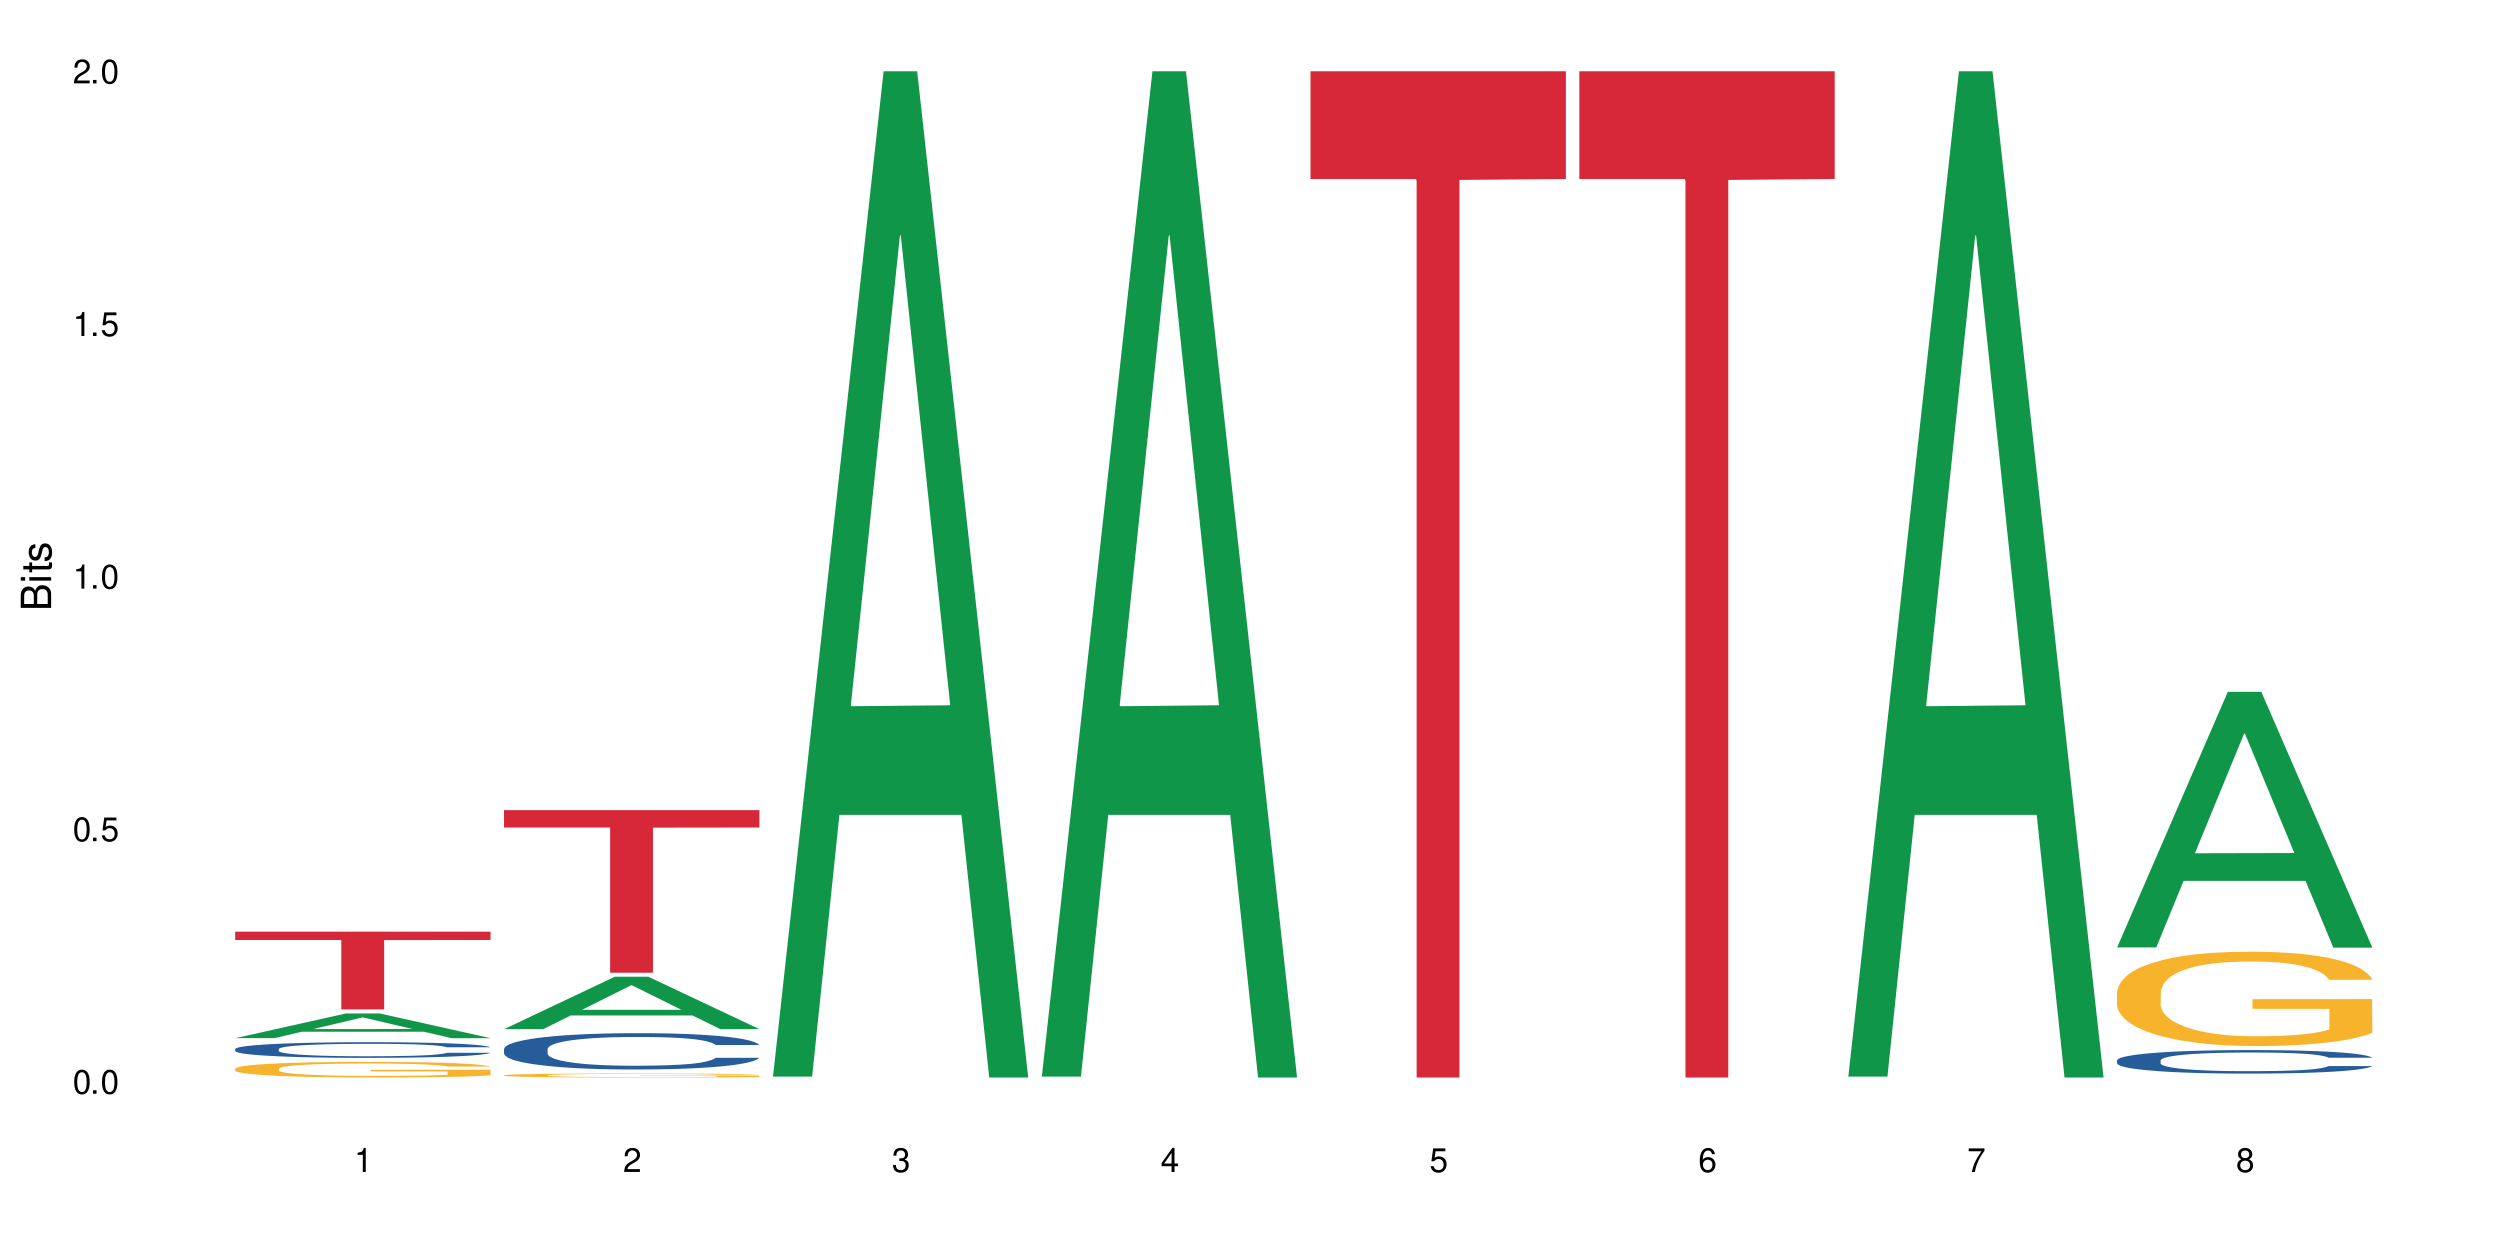 <?xml version="1.0" encoding="UTF-8"?>
<svg xmlns="http://www.w3.org/2000/svg" xmlns:xlink="http://www.w3.org/1999/xlink" width="720" height="360" viewBox="0 0 720 360">
<defs>
<g>
<g id="glyph-0-0">
</g>
<g id="glyph-0-1">
<path d="M 2.641 -6.938 C 2 -6.938 1.422 -6.656 1.078 -6.172 C 0.641 -5.562 0.406 -4.641 0.406 -3.359 C 0.406 -1.016 1.188 0.219 2.641 0.219 C 4.078 0.219 4.859 -1.016 4.859 -3.297 C 4.859 -4.641 4.656 -5.547 4.203 -6.172 C 3.844 -6.656 3.281 -6.938 2.641 -6.938 Z M 2.641 -6.188 C 3.547 -6.188 4 -5.25 4 -3.375 C 4 -1.406 3.562 -0.484 2.625 -0.484 C 1.734 -0.484 1.281 -1.438 1.281 -3.344 C 1.281 -5.25 1.734 -6.188 2.641 -6.188 Z M 2.641 -6.188 "/>
</g>
<g id="glyph-0-2">
<path d="M 1.828 -1 L 0.828 -1 L 0.828 0 L 1.828 0 Z M 1.828 -1 "/>
</g>
<g id="glyph-0-3">
<path d="M 4.562 -6.797 L 1.062 -6.797 L 0.547 -3.094 L 1.328 -3.094 C 1.719 -3.562 2.047 -3.734 2.578 -3.734 C 3.484 -3.734 4.062 -3.109 4.062 -2.094 C 4.062 -1.125 3.484 -0.531 2.578 -0.531 C 1.828 -0.531 1.375 -0.906 1.188 -1.672 L 0.328 -1.672 C 0.453 -1.109 0.547 -0.844 0.75 -0.594 C 1.125 -0.078 1.828 0.219 2.594 0.219 C 3.969 0.219 4.922 -0.781 4.922 -2.219 C 4.922 -3.562 4.031 -4.484 2.719 -4.484 C 2.25 -4.484 1.859 -4.359 1.469 -4.062 L 1.734 -5.969 L 4.562 -5.969 Z M 4.562 -6.797 "/>
</g>
<g id="glyph-0-4">
<path d="M 2.484 -4.938 L 2.484 0 L 3.328 0 L 3.328 -6.938 L 2.766 -6.938 C 2.469 -5.875 2.281 -5.734 0.984 -5.562 L 0.984 -4.938 Z M 2.484 -4.938 "/>
</g>
<g id="glyph-0-5">
<path d="M 4.859 -0.828 L 1.281 -0.828 C 1.359 -1.406 1.672 -1.781 2.5 -2.281 L 3.469 -2.828 C 4.406 -3.344 4.906 -4.062 4.906 -4.906 C 4.906 -5.484 4.672 -6.031 4.266 -6.406 C 3.859 -6.766 3.375 -6.938 2.719 -6.938 C 1.859 -6.938 1.219 -6.625 0.844 -6.031 C 0.609 -5.672 0.5 -5.234 0.484 -4.531 L 1.328 -4.531 C 1.359 -5.016 1.406 -5.281 1.531 -5.516 C 1.75 -5.938 2.188 -6.203 2.703 -6.203 C 3.469 -6.203 4.031 -5.641 4.031 -4.891 C 4.031 -4.344 3.719 -3.859 3.125 -3.516 L 2.234 -3 C 0.812 -2.172 0.406 -1.531 0.328 -0.016 L 4.859 -0.016 Z M 4.859 -0.828 "/>
</g>
<g id="glyph-0-6">
<path d="M 2.125 -3.188 L 2.578 -3.188 C 3.5 -3.188 3.984 -2.766 3.984 -1.922 C 3.984 -1.062 3.469 -0.531 2.594 -0.531 C 1.656 -0.531 1.203 -1 1.156 -2.016 L 0.312 -2.016 C 0.344 -1.453 0.438 -1.094 0.609 -0.781 C 0.953 -0.109 1.625 0.219 2.547 0.219 C 3.953 0.219 4.859 -0.625 4.859 -1.938 C 4.859 -2.828 4.516 -3.297 3.703 -3.594 C 4.344 -3.844 4.656 -4.328 4.656 -5.031 C 4.656 -6.219 3.875 -6.938 2.578 -6.938 C 1.203 -6.938 0.484 -6.172 0.453 -4.703 L 1.297 -4.703 C 1.312 -5.125 1.344 -5.359 1.453 -5.578 C 1.641 -5.969 2.062 -6.203 2.594 -6.203 C 3.344 -6.203 3.797 -5.75 3.797 -5 C 3.797 -4.516 3.609 -4.219 3.25 -4.047 C 3.016 -3.953 2.703 -3.922 2.125 -3.906 Z M 2.125 -3.188 "/>
</g>
<g id="glyph-0-7">
<path d="M 3.141 -1.672 L 3.141 0 L 3.984 0 L 3.984 -1.672 L 4.984 -1.672 L 4.984 -2.438 L 3.984 -2.438 L 3.984 -6.938 L 3.359 -6.938 L 0.266 -2.578 L 0.266 -1.672 Z M 3.141 -2.438 L 1 -2.438 L 3.141 -5.5 Z M 3.141 -2.438 "/>
</g>
<g id="glyph-0-8">
<path d="M 4.781 -5.125 C 4.609 -6.266 3.891 -6.938 2.844 -6.938 C 2.094 -6.938 1.422 -6.578 1.031 -5.953 C 0.594 -5.266 0.406 -4.422 0.406 -3.172 C 0.406 -2 0.578 -1.25 0.984 -0.641 C 1.359 -0.078 1.953 0.219 2.703 0.219 C 3.984 0.219 4.922 -0.75 4.922 -2.094 C 4.922 -3.375 4.062 -4.281 2.844 -4.281 C 2.172 -4.281 1.641 -4.031 1.281 -3.516 C 1.281 -5.234 1.828 -6.188 2.797 -6.188 C 3.391 -6.188 3.797 -5.797 3.938 -5.125 Z M 2.734 -3.531 C 3.547 -3.531 4.062 -2.953 4.062 -2.031 C 4.062 -1.156 3.484 -0.531 2.703 -0.531 C 1.922 -0.531 1.328 -1.188 1.328 -2.078 C 1.328 -2.938 1.906 -3.531 2.734 -3.531 Z M 2.734 -3.531 "/>
</g>
<g id="glyph-0-9">
<path d="M 4.984 -6.797 L 0.438 -6.797 L 0.438 -5.969 L 4.109 -5.969 C 2.5 -3.656 1.828 -2.234 1.328 0 L 2.219 0 C 2.594 -2.172 3.453 -4.047 4.984 -6.094 Z M 4.984 -6.797 "/>
</g>
<g id="glyph-0-10">
<path d="M 3.75 -3.656 C 4.469 -4.094 4.688 -4.438 4.688 -5.078 C 4.688 -6.172 3.844 -6.938 2.641 -6.938 C 1.438 -6.938 0.594 -6.172 0.594 -5.094 C 0.594 -4.438 0.812 -4.094 1.516 -3.656 C 0.734 -3.266 0.359 -2.703 0.359 -1.922 C 0.359 -0.656 1.281 0.219 2.641 0.219 C 3.984 0.219 4.922 -0.656 4.922 -1.922 C 4.922 -2.703 4.531 -3.266 3.75 -3.656 Z M 2.641 -6.188 C 3.359 -6.188 3.812 -5.75 3.812 -5.062 C 3.812 -4.406 3.344 -3.984 2.641 -3.984 C 1.922 -3.984 1.453 -4.406 1.453 -5.078 C 1.453 -5.75 1.922 -6.188 2.641 -6.188 Z M 2.641 -3.266 C 3.484 -3.266 4.062 -2.719 4.062 -1.906 C 4.062 -1.078 3.484 -0.531 2.625 -0.531 C 1.797 -0.531 1.219 -1.094 1.219 -1.906 C 1.219 -2.719 1.781 -3.266 2.641 -3.266 Z M 2.641 -3.266 "/>
</g>
<g id="glyph-1-0">
</g>
<g id="glyph-1-1">
<path d="M 0 -0.953 L 0 -4.891 C 0 -5.719 -0.234 -6.344 -0.734 -6.797 C -1.188 -7.234 -1.812 -7.469 -2.5 -7.469 C -3.547 -7.469 -4.188 -7 -4.625 -5.875 C -4.984 -6.688 -5.625 -7.094 -6.531 -7.094 C -7.172 -7.094 -7.734 -6.859 -8.141 -6.391 C -8.562 -5.922 -8.75 -5.344 -8.75 -4.5 L -8.75 -0.953 Z M -4.984 -2.062 L -7.766 -2.062 L -7.766 -4.219 C -7.766 -4.844 -7.688 -5.203 -7.453 -5.5 C -7.219 -5.812 -6.859 -5.969 -6.375 -5.969 C -5.891 -5.969 -5.531 -5.812 -5.297 -5.5 C -5.062 -5.203 -4.984 -4.844 -4.984 -4.219 Z M -0.984 -2.062 L -4 -2.062 L -4 -4.781 C -4 -5.766 -3.438 -6.359 -2.484 -6.359 C -1.547 -6.359 -0.984 -5.766 -0.984 -4.781 Z M -0.984 -2.062 "/>
</g>
<g id="glyph-1-2">
<path d="M -6.281 -1.797 L -6.281 -0.797 L 0 -0.797 L 0 -1.797 Z M -8.75 -1.797 L -8.75 -0.797 L -7.484 -0.797 L -7.484 -1.797 Z M -8.75 -1.797 "/>
</g>
<g id="glyph-1-3">
<path d="M -6.281 -3.047 L -6.281 -2.016 L -8.016 -2.016 L -8.016 -1.016 L -6.281 -1.016 L -6.281 -0.172 L -5.469 -0.172 L -5.469 -1.016 L -0.719 -1.016 C -0.078 -1.016 0.281 -1.453 0.281 -2.234 C 0.281 -2.5 0.25 -2.719 0.188 -3.047 L -0.641 -3.047 C -0.609 -2.906 -0.594 -2.766 -0.594 -2.562 C -0.594 -2.141 -0.719 -2.016 -1.156 -2.016 L -5.469 -2.016 L -5.469 -3.047 Z M -6.281 -3.047 "/>
</g>
<g id="glyph-1-4">
<path d="M -4.531 -5.25 C -5.766 -5.25 -6.469 -4.422 -6.469 -2.969 C -6.469 -1.516 -5.719 -0.562 -4.547 -0.562 C -3.562 -0.562 -3.094 -1.062 -2.734 -2.562 L -2.516 -3.484 C -2.344 -4.188 -2.094 -4.469 -1.641 -4.469 C -1.047 -4.469 -0.641 -3.875 -0.641 -3 C -0.641 -2.453 -0.797 -2 -1.062 -1.75 C -1.25 -1.594 -1.422 -1.531 -1.875 -1.469 L -1.875 -0.406 C -0.422 -0.453 0.281 -1.266 0.281 -2.922 C 0.281 -4.5 -0.5 -5.516 -1.719 -5.516 C -2.656 -5.516 -3.172 -4.984 -3.469 -3.734 L -3.703 -2.766 C -3.891 -1.953 -4.156 -1.609 -4.594 -1.609 C -5.188 -1.609 -5.547 -2.125 -5.547 -2.938 C -5.547 -3.75 -5.203 -4.172 -4.531 -4.203 Z M -4.531 -5.25 "/>
</g>
</g>
</defs>
<rect x="-72" y="-36" width="864" height="432" fill="rgb(100%, 100%, 100%)" fill-opacity="1"/>
<path fill-rule="nonzero" fill="rgb(6.275%, 58.824%, 28.235%)" fill-opacity="1" d="M 67.73 298.988 L 67.809 298.98 L 99.637 291.871 L 109.301 291.871 L 141.281 298.992 L 130.047 298.992 L 122.031 297.133 L 86.906 297.133 L 79.047 298.988 L 67.73 298.988 L 90.285 296.367 L 118.809 296.359 L 104.586 293.035 L 104.43 293.027 L 104.27 293.047 L 90.207 296.359 L 90.285 296.367 Z M 67.73 298.988 "/>
<path fill-rule="nonzero" fill="rgb(14.51%, 36.078%, 60%)" fill-opacity="1" d="M 67.73 302.117 L 67.82 302.113 L 67.82 302.016 L 68.09 301.859 L 68.719 301.66 L 69.344 301.523 L 70.961 301.281 L 73.203 301.047 L 75.535 300.867 L 77.238 300.758 L 78.766 300.676 L 82.262 300.523 L 84.504 300.445 L 86.926 300.375 L 89.887 300.305 L 92.039 300.266 L 96.883 300.199 L 100.469 300.168 L 103.25 300.156 L 109.262 300.156 L 112.848 300.176 L 115.449 300.195 L 118.32 300.227 L 120.742 300.266 L 124.957 300.355 L 128.727 300.469 L 130.43 300.535 L 133.121 300.664 L 135.184 300.789 L 136.617 300.895 L 138.234 301.047 L 139.668 301.23 L 140.746 301.441 L 141.281 301.621 L 128.727 301.621 L 128.098 301.453 L 127.379 301.328 L 126.035 301.16 L 124.688 301.039 L 122.805 300.918 L 121.102 300.84 L 118.77 300.762 L 116.707 300.715 L 114.555 300.676 L 112.488 300.652 L 108.543 300.629 L 103.969 300.629 L 102.266 300.637 L 98.766 300.668 L 96.883 300.695 L 94.191 300.754 L 92.309 300.809 L 90.066 300.891 L 88.539 300.961 L 86.656 301.066 L 85.312 301.164 L 83.785 301.297 L 82.891 301.402 L 82.082 301.516 L 81.363 301.652 L 80.828 301.797 L 80.469 301.949 L 80.289 302.098 L 80.289 302.734 L 80.469 302.883 L 80.918 303.059 L 82.082 303.309 L 83.785 303.527 L 85.762 303.699 L 87.645 303.824 L 88.719 303.879 L 90.156 303.945 L 92.398 304.027 L 95.629 304.109 L 97.512 304.145 L 100.383 304.176 L 103.34 304.195 L 107.289 304.195 L 110.785 304.176 L 113.117 304.156 L 115.539 304.125 L 118.859 304.055 L 120.922 303.988 L 122.715 303.91 L 124.062 303.832 L 124.957 303.766 L 126.305 303.637 L 127.379 303.496 L 128.188 303.352 L 128.727 303.215 L 141.281 303.215 L 140.746 303.379 L 139.938 303.539 L 139.129 303.656 L 137.875 303.801 L 136.441 303.93 L 134.375 304.074 L 132.672 304.168 L 130.43 304.273 L 128.367 304.352 L 126.125 304.422 L 122.805 304.504 L 120.652 304.543 L 118.32 304.582 L 115.539 304.613 L 112.043 304.641 L 108.273 304.66 L 104.777 304.664 L 101.008 304.656 L 98.227 304.637 L 94.551 304.602 L 89.977 304.527 L 86.656 304.449 L 84.055 304.371 L 81.812 304.289 L 79.301 304.176 L 76.074 303.996 L 74.098 303.855 L 72.754 303.742 L 71.23 303.578 L 70.152 303.438 L 68.898 303.207 L 68 302.914 L 67.73 302.688 Z M 67.73 302.117 "/>
<path fill-rule="nonzero" fill="rgb(96.863%, 70.196%, 16.863%)" fill-opacity="1" d="M 67.73 307.758 L 67.82 307.754 L 67.82 307.672 L 68.18 307.484 L 69.078 307.23 L 70.242 307.02 L 71.5 306.855 L 72.305 306.77 L 73.652 306.645 L 74.816 306.555 L 77.777 306.371 L 81.543 306.195 L 83.609 306.125 L 85.941 306.055 L 89.258 305.977 L 90.785 305.945 L 95.449 305.879 L 100.738 305.84 L 106.57 305.828 L 109.262 305.832 L 112.938 305.848 L 117.961 305.895 L 120.832 305.934 L 123.074 305.977 L 125.406 306.027 L 128.277 306.109 L 130.969 306.211 L 133.121 306.309 L 135.273 306.434 L 137.066 306.562 L 138.594 306.707 L 139.938 306.879 L 140.746 307.023 L 141.281 307.168 L 128.816 307.168 L 128.098 307.023 L 127.289 306.914 L 125.945 306.777 L 124.598 306.68 L 123.254 306.602 L 120.742 306.492 L 118.59 306.426 L 115.898 306.371 L 113.297 306.332 L 110.336 306.309 L 108.543 306.301 L 103.789 306.301 L 99.484 306.328 L 96.973 306.363 L 95.18 306.395 L 92.668 306.457 L 91.141 306.504 L 90.246 306.539 L 87.555 306.668 L 85.762 306.781 L 84.773 306.859 L 83.52 306.984 L 82.621 307.094 L 81.633 307.258 L 81.098 307.383 L 80.379 307.66 L 80.289 308.402 L 80.559 308.559 L 81.098 308.727 L 81.812 308.875 L 82.891 309.031 L 83.965 309.152 L 85.852 309.312 L 87.465 309.418 L 88.719 309.488 L 91.141 309.602 L 92.129 309.637 L 94.461 309.711 L 96.883 309.77 L 99.844 309.816 L 102.086 309.844 L 105.672 309.863 L 110.246 309.863 L 115.629 309.84 L 119.039 309.805 L 121.371 309.773 L 122.895 309.742 L 124.777 309.699 L 126.125 309.656 L 127.379 309.613 L 128.906 309.543 L 128.906 308.559 L 106.75 308.555 L 106.75 308.094 L 141.195 308.09 L 141.281 309.699 L 139.398 309.809 L 137.066 309.918 L 134.824 310 L 132.492 310.07 L 129.176 310.148 L 126.484 310.195 L 122.355 310.254 L 118.59 310.293 L 114.645 310.316 L 111.145 310.328 L 107.02 310.332 L 103.34 310.324 L 99.395 310.301 L 96.254 310.266 L 93.383 310.227 L 90.516 310.172 L 86.926 310.086 L 84.594 310.016 L 82.172 309.93 L 79.75 309.828 L 77.598 309.715 L 76.164 309.629 L 74.727 309.531 L 73.203 309.406 L 71.766 309.266 L 70.691 309.141 L 69.703 308.996 L 68.988 308.859 L 68.27 308.676 L 67.91 308.527 L 67.73 308.398 Z M 67.73 307.758 "/>
<path fill-rule="nonzero" fill="rgb(83.922%, 15.686%, 22.353%)" fill-opacity="1" d="M 67.73 268.32 L 141.281 268.32 L 141.281 270.719 L 110.629 270.738 L 110.629 290.707 L 98.297 290.707 L 98.297 270.762 L 98.117 270.719 L 67.73 270.719 Z M 67.73 268.32 "/>
<path fill-rule="nonzero" fill="rgb(6.275%, 58.824%, 28.235%)" fill-opacity="1" d="M 145.156 296.383 L 145.234 296.371 L 177.059 281.305 L 186.723 281.305 L 218.707 296.398 L 207.469 296.398 L 199.453 292.461 L 164.328 292.461 L 156.469 296.383 L 145.156 296.383 L 167.707 290.828 L 196.23 290.816 L 182.008 283.773 L 181.852 283.758 L 181.695 283.801 L 167.629 290.816 L 167.707 290.828 Z M 145.156 296.383 "/>
<path fill-rule="nonzero" fill="rgb(14.51%, 36.078%, 60%)" fill-opacity="1" d="M 145.156 302.109 L 145.242 302.098 L 145.242 301.871 L 145.512 301.508 L 146.141 301.047 L 146.77 300.734 L 148.383 300.168 L 150.625 299.625 L 152.957 299.207 L 154.664 298.957 L 156.188 298.766 L 159.684 298.414 L 161.93 298.23 L 164.352 298.07 L 167.309 297.906 L 169.461 297.812 L 174.305 297.656 L 177.895 297.59 L 180.676 297.562 L 186.684 297.562 L 190.273 297.602 L 192.875 297.648 L 195.742 297.727 L 198.164 297.812 L 202.383 298.02 L 206.148 298.289 L 207.852 298.441 L 210.543 298.738 L 212.605 299.023 L 214.043 299.273 L 215.656 299.625 L 217.094 300.055 L 218.168 300.543 L 218.707 300.953 L 206.148 300.953 L 205.52 300.57 L 204.805 300.273 L 203.457 299.883 L 202.113 299.605 L 200.23 299.328 L 198.523 299.148 L 196.191 298.965 L 194.129 298.852 L 191.977 298.766 L 189.914 298.707 L 185.969 298.652 L 181.391 298.652 L 179.688 298.672 L 176.191 298.746 L 174.305 298.812 L 171.613 298.945 L 169.73 299.07 L 167.488 299.262 L 165.965 299.426 L 164.082 299.672 L 162.734 299.895 L 161.211 300.207 L 160.312 300.445 L 159.508 300.715 L 158.789 301.027 L 158.25 301.363 L 157.891 301.715 L 157.711 302.059 L 157.711 303.539 L 157.891 303.883 L 158.34 304.285 L 159.508 304.867 L 161.211 305.375 L 163.184 305.777 L 165.066 306.062 L 166.145 306.195 L 167.578 306.348 L 169.82 306.539 L 173.051 306.73 L 174.934 306.809 L 177.805 306.883 L 180.766 306.922 L 184.711 306.922 L 188.211 306.883 L 190.543 306.836 L 192.965 306.758 L 196.281 306.598 L 198.344 306.445 L 200.141 306.262 L 201.484 306.082 L 202.383 305.93 L 203.727 305.633 L 204.805 305.309 L 205.609 304.973 L 206.148 304.648 L 218.707 304.648 L 218.168 305.031 L 217.359 305.402 L 216.555 305.68 L 215.297 306.016 L 213.863 306.309 L 211.801 306.645 L 210.094 306.863 L 207.852 307.102 L 205.789 307.285 L 203.547 307.445 L 200.23 307.637 L 198.074 307.734 L 195.742 307.82 L 192.965 307.895 L 189.465 307.961 L 185.699 308 L 182.199 308.012 L 178.434 307.992 L 175.652 307.953 L 171.973 307.867 L 167.398 307.695 L 164.082 307.512 L 161.48 307.332 L 159.238 307.141 L 156.727 306.883 L 153.496 306.465 L 151.523 306.137 L 150.176 305.871 L 148.652 305.5 L 147.574 305.164 L 146.32 304.629 L 145.422 303.953 L 145.156 303.426 Z M 145.156 302.109 "/>
<path fill-rule="nonzero" fill="rgb(96.863%, 70.196%, 16.863%)" fill-opacity="1" d="M 145.156 309.672 L 145.242 309.668 L 145.242 309.648 L 145.602 309.602 L 146.5 309.535 L 147.664 309.48 L 148.922 309.438 L 149.73 309.418 L 151.074 309.383 L 152.242 309.359 L 155.199 309.312 L 158.969 309.27 L 161.031 309.25 L 163.363 309.23 L 166.684 309.211 L 168.207 309.203 L 172.871 309.188 L 178.164 309.176 L 186.684 309.176 L 190.363 309.18 L 195.387 309.191 L 198.254 309.203 L 200.496 309.211 L 202.828 309.227 L 205.699 309.246 L 208.391 309.273 L 210.543 309.297 L 212.695 309.328 L 214.492 309.363 L 216.016 309.402 L 217.359 309.445 L 218.168 309.48 L 218.707 309.52 L 206.238 309.52 L 205.52 309.48 L 204.715 309.453 L 203.367 309.418 L 202.023 309.395 L 200.676 309.371 L 198.164 309.344 L 196.012 309.328 L 193.32 309.312 L 190.723 309.305 L 187.762 309.297 L 181.211 309.297 L 176.906 309.305 L 174.395 309.312 L 172.602 309.32 L 170.09 309.336 L 168.566 309.348 L 167.668 309.355 L 164.977 309.391 L 163.184 309.418 L 162.195 309.441 L 160.941 309.473 L 160.043 309.5 L 159.059 309.543 L 158.52 309.574 L 157.801 309.645 L 157.711 309.836 L 157.98 309.875 L 158.52 309.918 L 159.238 309.957 L 160.312 310 L 161.391 310.027 L 163.273 310.07 L 164.887 310.098 L 166.145 310.117 L 168.566 310.145 L 169.551 310.152 L 171.883 310.172 L 174.305 310.188 L 177.266 310.199 L 179.508 310.207 L 183.098 310.211 L 187.672 310.211 L 193.055 310.207 L 196.461 310.195 L 198.793 310.188 L 200.32 310.18 L 202.203 310.168 L 203.547 310.16 L 204.805 310.148 L 206.328 310.129 L 206.328 309.875 L 184.172 309.875 L 184.172 309.758 L 218.617 309.758 L 218.707 310.168 L 216.824 310.199 L 214.492 310.227 L 212.25 310.246 L 209.918 310.266 L 206.598 310.285 L 203.906 310.297 L 199.781 310.312 L 196.012 310.32 L 192.066 310.328 L 188.566 310.332 L 180.766 310.332 L 176.816 310.324 L 173.68 310.316 L 167.938 310.293 L 164.352 310.27 L 162.016 310.25 L 159.594 310.23 L 157.172 310.203 L 155.02 310.172 L 153.586 310.152 L 152.152 310.125 L 150.625 310.094 L 149.191 310.059 L 148.113 310.027 L 147.129 309.988 L 146.41 309.953 L 145.691 309.906 L 145.332 309.867 L 145.156 309.836 Z M 145.156 309.672 "/>
<path fill-rule="nonzero" fill="rgb(83.922%, 15.686%, 22.353%)" fill-opacity="1" d="M 145.156 233.312 L 218.707 233.312 L 218.707 238.324 L 188.051 238.367 L 188.051 280.141 L 175.719 280.141 L 175.719 238.414 L 175.539 238.324 L 145.156 238.324 Z M 145.156 233.312 "/>
<path fill-rule="nonzero" fill="rgb(6.275%, 58.824%, 28.235%)" fill-opacity="1" d="M 222.578 310.059 L 222.656 309.789 L 254.48 20.527 L 264.148 20.527 L 296.129 310.332 L 284.895 310.332 L 276.879 234.684 L 241.75 234.684 L 233.895 310.059 L 222.578 310.059 L 245.129 203.391 L 273.656 203.117 L 259.434 67.875 L 259.273 67.602 L 259.117 68.418 L 245.051 203.117 L 245.129 203.391 Z M 222.578 310.059 "/>
<path fill-rule="nonzero" fill="rgb(6.275%, 58.824%, 28.235%)" fill-opacity="1" d="M 300 310.059 L 300.078 309.789 L 331.906 20.527 L 341.57 20.527 L 373.555 310.332 L 362.316 310.332 L 354.301 234.684 L 319.176 234.684 L 311.316 310.059 L 300 310.059 L 322.555 203.391 L 351.078 203.117 L 336.855 67.875 L 336.699 67.602 L 336.543 68.418 L 322.477 203.117 L 322.555 203.391 Z M 300 310.059 "/>
<path fill-rule="nonzero" fill="rgb(83.922%, 15.686%, 22.353%)" fill-opacity="1" d="M 377.426 20.527 L 450.977 20.527 L 450.977 51.547 L 420.324 51.82 L 420.324 310.332 L 407.988 310.332 L 407.988 52.094 L 407.809 51.547 L 377.426 51.547 Z M 377.426 20.527 "/>
<path fill-rule="nonzero" fill="rgb(83.922%, 15.686%, 22.353%)" fill-opacity="1" d="M 454.848 20.527 L 528.398 20.527 L 528.398 51.547 L 497.746 51.82 L 497.746 310.332 L 485.414 310.332 L 485.414 52.094 L 485.234 51.547 L 454.848 51.547 Z M 454.848 20.527 "/>
<path fill-rule="nonzero" fill="rgb(6.275%, 58.824%, 28.235%)" fill-opacity="1" d="M 532.27 310.059 L 532.352 309.789 L 564.176 20.527 L 573.84 20.527 L 605.824 310.332 L 594.586 310.332 L 586.57 234.684 L 551.445 234.684 L 543.586 310.059 L 532.27 310.059 L 554.824 203.391 L 583.348 203.117 L 569.125 67.875 L 568.969 67.602 L 568.812 68.418 L 554.746 203.117 L 554.824 203.391 Z M 532.27 310.059 "/>
<path fill-rule="nonzero" fill="rgb(6.275%, 58.824%, 28.235%)" fill-opacity="1" d="M 609.695 272.852 L 609.773 272.785 L 641.598 199.266 L 651.266 199.266 L 683.246 272.922 L 672.008 272.922 L 663.996 253.695 L 628.867 253.695 L 621.012 272.852 L 609.695 272.852 L 632.246 245.742 L 660.773 245.672 L 646.551 211.301 L 646.391 211.23 L 646.234 211.438 L 632.168 245.672 L 632.246 245.742 Z M 609.695 272.852 "/>
<path fill-rule="nonzero" fill="rgb(14.51%, 36.078%, 60%)" fill-opacity="1" d="M 609.695 305.375 L 609.785 305.367 L 609.785 305.219 L 610.055 304.984 L 610.68 304.688 L 611.309 304.48 L 612.922 304.117 L 615.164 303.766 L 617.5 303.492 L 619.203 303.332 L 620.727 303.207 L 624.227 302.977 L 626.469 302.859 L 628.891 302.754 L 631.852 302.648 L 634.004 302.59 L 638.848 302.488 L 642.434 302.445 L 645.215 302.426 L 651.223 302.426 L 654.812 302.453 L 657.414 302.484 L 660.285 302.531 L 662.707 302.59 L 666.922 302.723 L 670.688 302.898 L 672.395 302.996 L 675.086 303.188 L 677.148 303.375 L 678.582 303.535 L 680.195 303.766 L 681.633 304.043 L 682.707 304.359 L 683.246 304.625 L 670.688 304.625 L 670.062 304.375 L 669.344 304.184 L 667.996 303.93 L 666.652 303.75 L 664.77 303.57 L 663.066 303.453 L 660.734 303.336 L 658.668 303.262 L 656.516 303.207 L 654.453 303.168 L 650.508 303.133 L 645.934 303.133 L 644.227 303.145 L 640.73 303.195 L 638.848 303.238 L 636.156 303.324 L 634.273 303.406 L 632.027 303.527 L 630.504 303.633 L 628.621 303.797 L 627.273 303.938 L 625.75 304.141 L 624.852 304.297 L 624.047 304.469 L 623.328 304.676 L 622.789 304.891 L 622.43 305.121 L 622.254 305.344 L 622.254 306.301 L 622.43 306.523 L 622.879 306.785 L 624.047 307.164 L 625.75 307.492 L 627.723 307.75 L 629.605 307.938 L 630.684 308.023 L 632.117 308.121 L 634.363 308.246 L 637.59 308.371 L 639.473 308.418 L 642.344 308.469 L 645.305 308.492 L 649.25 308.492 L 652.75 308.469 L 655.082 308.438 L 657.504 308.387 L 660.82 308.281 L 662.887 308.184 L 664.68 308.066 L 666.023 307.949 L 666.922 307.848 L 668.266 307.656 L 669.344 307.445 L 670.152 307.23 L 670.688 307.02 L 683.246 307.02 L 682.707 307.266 L 681.902 307.508 L 681.094 307.688 L 679.84 307.906 L 678.402 308.098 L 676.34 308.312 L 674.637 308.457 L 672.395 308.609 L 670.332 308.727 L 668.086 308.832 L 664.77 308.957 L 662.617 309.02 L 660.285 309.074 L 657.504 309.125 L 654.004 309.168 L 650.238 309.191 L 646.738 309.199 L 642.973 309.188 L 640.191 309.16 L 636.516 309.105 L 631.941 308.996 L 628.621 308.875 L 626.02 308.758 L 623.777 308.637 L 621.266 308.469 L 618.035 308.195 L 616.062 307.984 L 614.719 307.812 L 613.191 307.57 L 612.117 307.355 L 610.859 307.008 L 609.965 306.566 L 609.695 306.227 Z M 609.695 305.375 "/>
<path fill-rule="nonzero" fill="rgb(96.863%, 70.196%, 16.863%)" fill-opacity="1" d="M 609.695 285.727 L 609.785 285.703 L 609.785 285.203 L 610.145 284.09 L 611.039 282.551 L 612.207 281.285 L 613.461 280.289 L 614.27 279.77 L 615.613 279.023 L 616.781 278.48 L 619.742 277.363 L 623.508 276.32 L 625.57 275.871 L 627.902 275.449 L 631.223 274.98 L 632.746 274.805 L 637.41 274.41 L 642.703 274.16 L 648.535 274.086 L 651.223 274.109 L 654.902 274.211 L 659.926 274.484 L 662.797 274.73 L 665.039 274.98 L 667.371 275.301 L 670.242 275.797 L 672.93 276.395 L 675.086 276.988 L 677.238 277.734 L 679.031 278.527 L 680.555 279.398 L 681.902 280.441 L 682.707 281.309 L 683.246 282.176 L 670.777 282.176 L 670.062 281.309 L 669.254 280.637 L 667.91 279.82 L 666.562 279.223 L 665.219 278.75 L 662.707 278.105 L 660.555 277.711 L 657.863 277.363 L 655.262 277.137 L 652.301 276.988 L 650.508 276.941 L 645.754 276.941 L 641.449 277.113 L 638.938 277.312 L 637.141 277.512 L 634.629 277.883 L 633.105 278.18 L 632.207 278.379 L 629.52 279.148 L 627.723 279.844 L 626.738 280.316 L 625.48 281.059 L 624.586 281.73 L 623.598 282.723 L 623.059 283.469 L 622.344 285.156 L 622.254 289.621 L 622.52 290.566 L 623.059 291.582 L 623.777 292.477 L 624.852 293.422 L 625.93 294.141 L 627.812 295.109 L 629.43 295.754 L 630.684 296.176 L 633.105 296.844 L 634.094 297.07 L 636.426 297.516 L 638.848 297.863 L 641.805 298.16 L 644.047 298.309 L 647.637 298.434 L 652.211 298.434 L 657.594 298.285 L 661 298.086 L 663.332 297.887 L 664.859 297.715 L 666.742 297.441 L 668.086 297.191 L 669.344 296.918 L 670.867 296.496 L 670.867 290.566 L 648.715 290.543 L 648.715 287.762 L 683.156 287.738 L 683.246 297.441 L 681.363 298.109 L 679.031 298.758 L 676.789 299.254 L 674.457 299.676 L 671.137 300.145 L 668.445 300.445 L 664.32 300.793 L 660.555 301.016 L 656.605 301.164 L 653.109 301.238 L 648.98 301.262 L 645.305 301.215 L 641.359 301.066 L 638.219 300.867 L 635.348 300.617 L 632.477 300.297 L 628.891 299.773 L 626.559 299.352 L 624.137 298.832 L 621.715 298.211 L 619.562 297.539 L 618.125 297.02 L 616.691 296.422 L 615.164 295.68 L 613.73 294.836 L 612.656 294.066 L 611.668 293.195 L 610.949 292.379 L 610.234 291.262 L 609.875 290.367 L 609.695 289.598 Z M 609.695 285.727 "/>
<g fill="rgb(0%, 0%, 0%)" fill-opacity="1">
<use xlink:href="#glyph-0-1" x="20.965" y="314.993"/>
<use xlink:href="#glyph-0-2" x="25.965" y="314.993"/>
<use xlink:href="#glyph-0-1" x="28.965" y="314.993"/>
</g>
<g fill="rgb(0%, 0%, 0%)" fill-opacity="1">
<use xlink:href="#glyph-0-1" x="20.965" y="242.251"/>
<use xlink:href="#glyph-0-2" x="25.965" y="242.251"/>
<use xlink:href="#glyph-0-3" x="28.965" y="242.251"/>
</g>
<g fill="rgb(0%, 0%, 0%)" fill-opacity="1">
<use xlink:href="#glyph-0-4" x="20.965" y="169.509"/>
<use xlink:href="#glyph-0-2" x="25.965" y="169.509"/>
<use xlink:href="#glyph-0-1" x="28.965" y="169.509"/>
</g>
<g fill="rgb(0%, 0%, 0%)" fill-opacity="1">
<use xlink:href="#glyph-0-4" x="20.965" y="96.767"/>
<use xlink:href="#glyph-0-2" x="25.965" y="96.767"/>
<use xlink:href="#glyph-0-3" x="28.965" y="96.767"/>
</g>
<g fill="rgb(0%, 0%, 0%)" fill-opacity="1">
<use xlink:href="#glyph-0-5" x="20.965" y="24.024"/>
<use xlink:href="#glyph-0-2" x="25.965" y="24.024"/>
<use xlink:href="#glyph-0-1" x="28.965" y="24.024"/>
</g>
<g fill="rgb(0%, 0%, 0%)" fill-opacity="1">
<use xlink:href="#glyph-0-4" x="102.008" y="337.532"/>
</g>
<g fill="rgb(0%, 0%, 0%)" fill-opacity="1">
<use xlink:href="#glyph-0-5" x="179.43" y="337.532"/>
</g>
<g fill="rgb(0%, 0%, 0%)" fill-opacity="1">
<use xlink:href="#glyph-0-6" x="256.855" y="337.532"/>
</g>
<g fill="rgb(0%, 0%, 0%)" fill-opacity="1">
<use xlink:href="#glyph-0-7" x="334.277" y="337.532"/>
</g>
<g fill="rgb(0%, 0%, 0%)" fill-opacity="1">
<use xlink:href="#glyph-0-3" x="411.699" y="337.532"/>
</g>
<g fill="rgb(0%, 0%, 0%)" fill-opacity="1">
<use xlink:href="#glyph-0-8" x="489.125" y="337.532"/>
</g>
<g fill="rgb(0%, 0%, 0%)" fill-opacity="1">
<use xlink:href="#glyph-0-9" x="566.547" y="337.532"/>
</g>
<g fill="rgb(0%, 0%, 0%)" fill-opacity="1">
<use xlink:href="#glyph-0-10" x="643.969" y="337.532"/>
</g>
<g fill="rgb(0%, 0%, 0%)" fill-opacity="1">
<use xlink:href="#glyph-1-1" x="14.725" y="176.012"/>
<use xlink:href="#glyph-1-2" x="14.725" y="168.012"/>
<use xlink:href="#glyph-1-3" x="14.725" y="165.012"/>
<use xlink:href="#glyph-1-4" x="14.725" y="162.012"/>
</g>
</svg>
